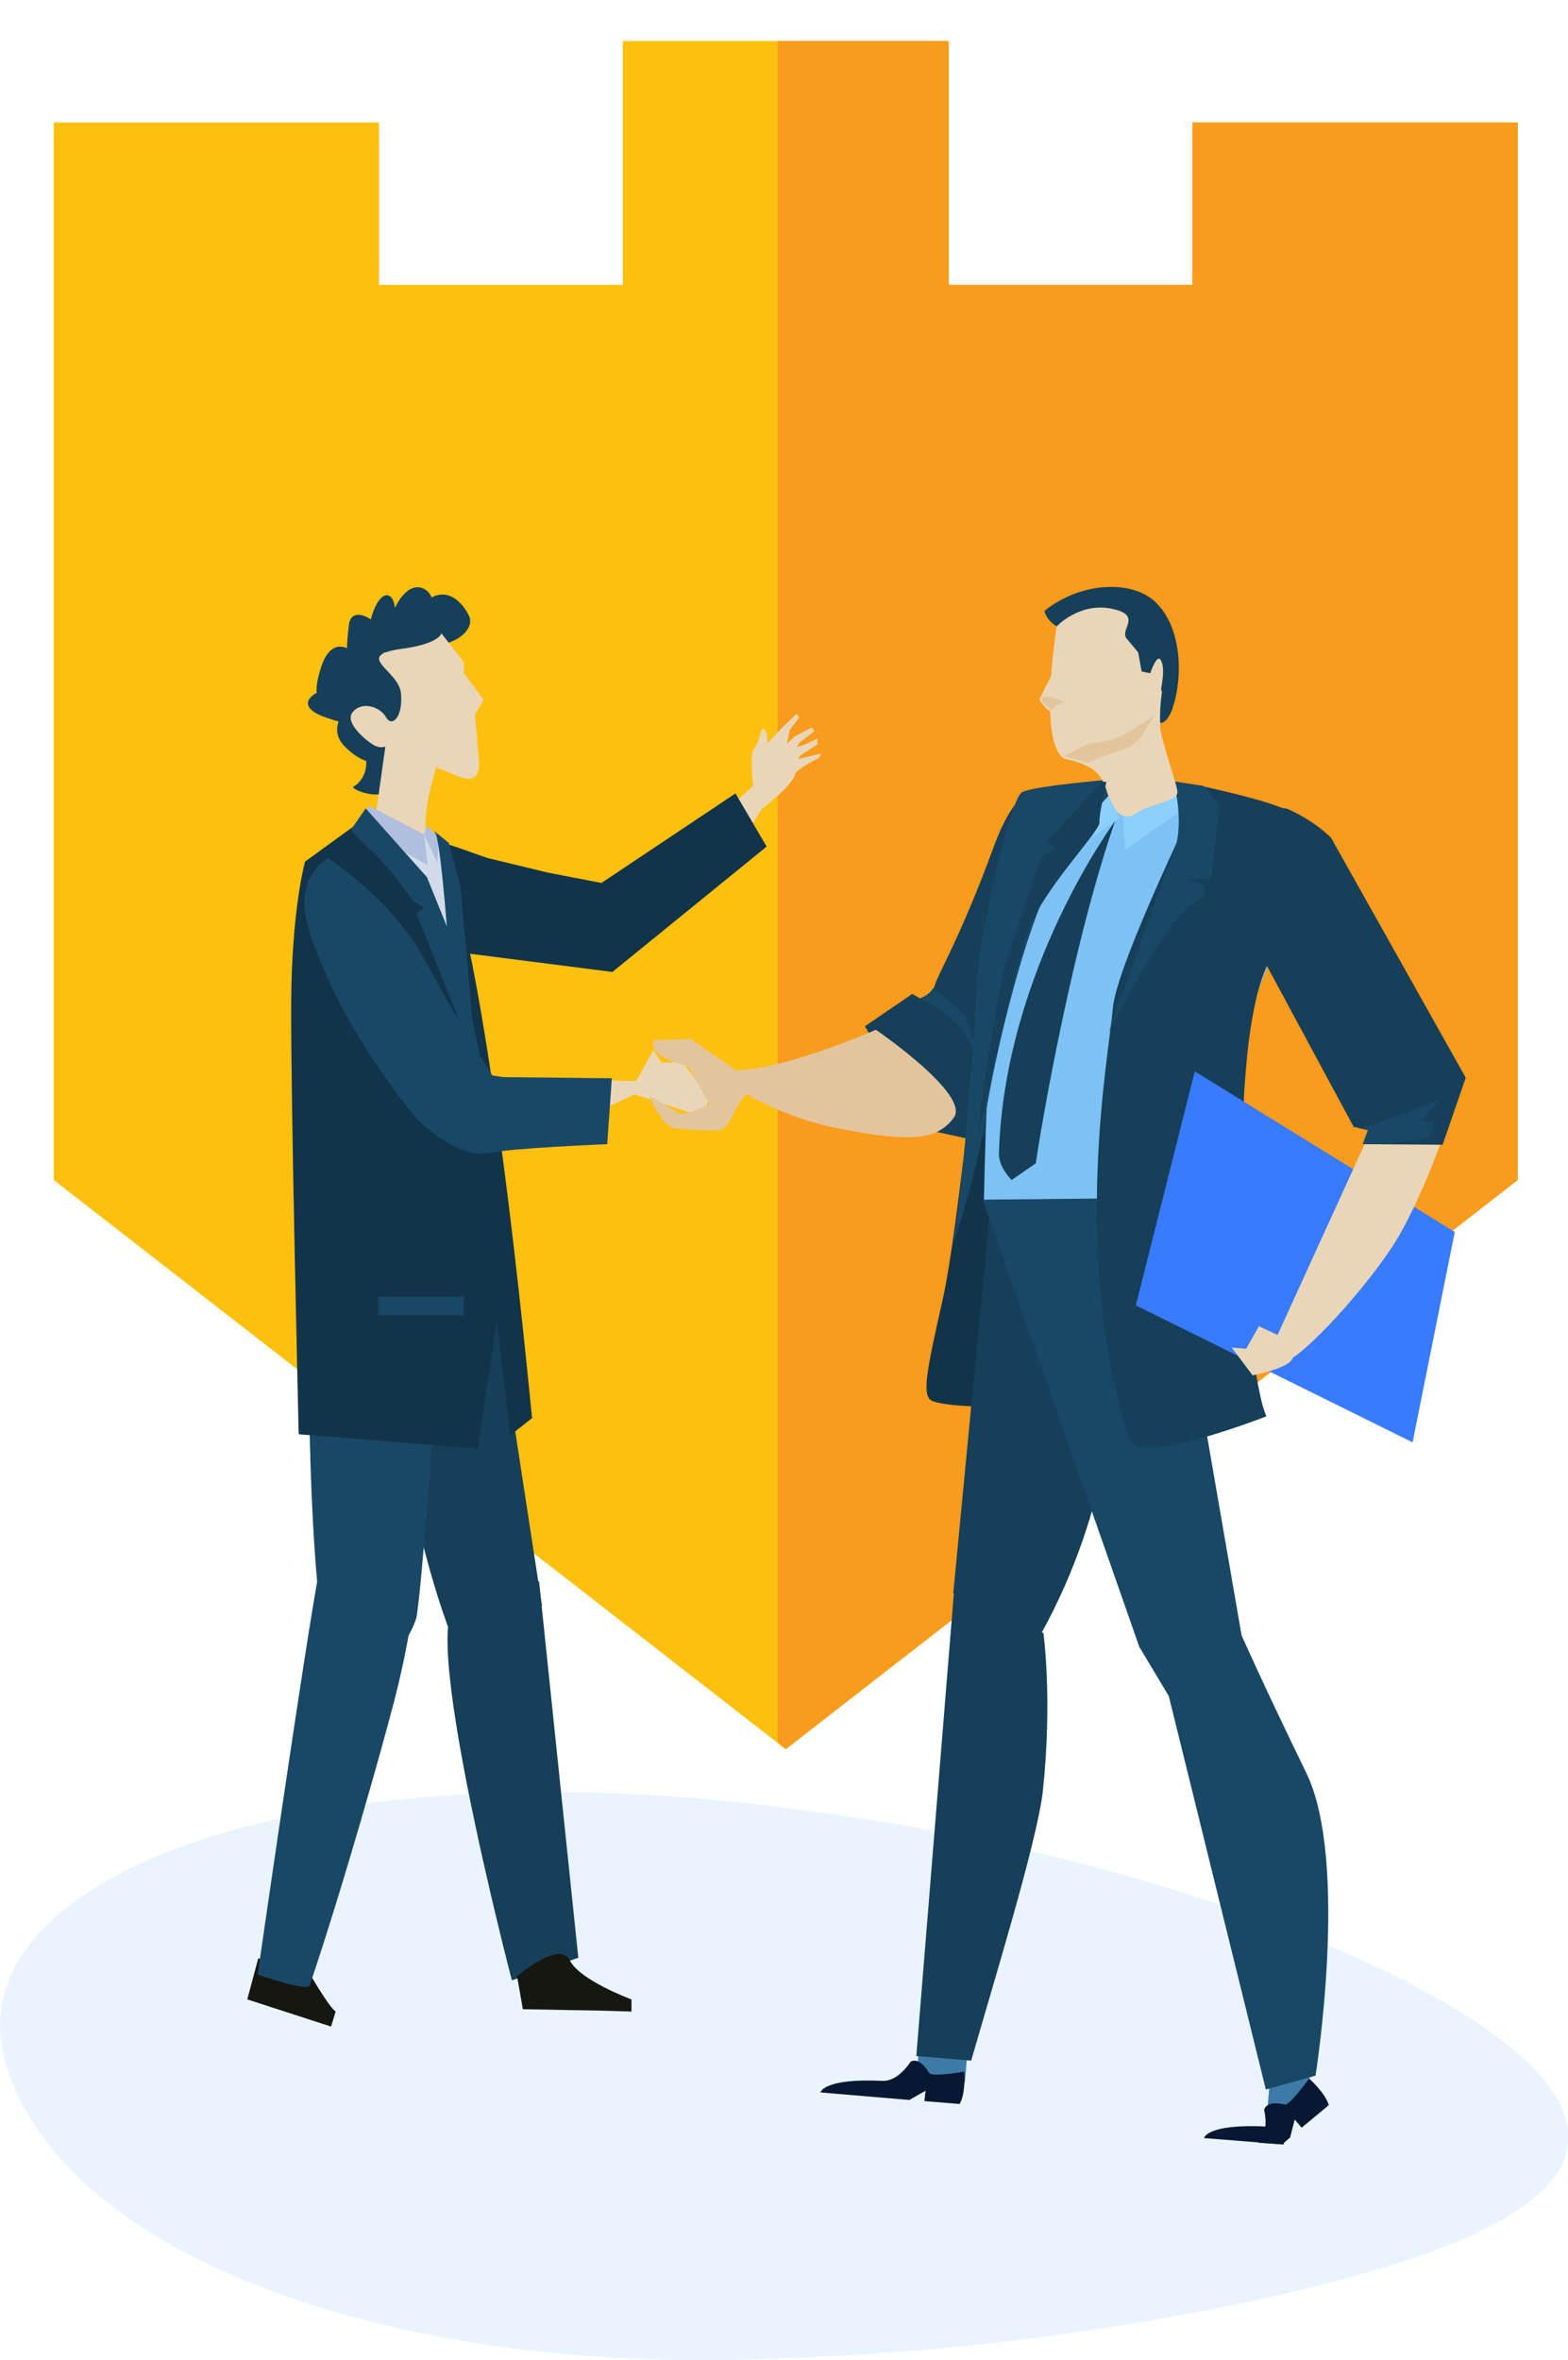 <?xml version="1.0" encoding="UTF-8"?> <svg xmlns="http://www.w3.org/2000/svg" xmlns:xlink="http://www.w3.org/1999/xlink" version="1.1" x="0px" y="0px" viewBox="0 0 271.4 408.4" style="enable-background:new 0 0 271.4 408.4;" xml:space="preserve"> <style type="text/css"> .st0{fill:#C5E1F9;} .st1{fill:#7EB3FF;} .st2{fill:#9AC7F7;} .st3{fill:#EAF4FE;} .st4{fill:#0561FC;} .st5{fill:#003E99;} .st6{fill:none;stroke:#0561FC;stroke-width:2.14;stroke-miterlimit:10;} .st7{fill:#212957;} .st8{fill:#3B4572;} .st9{fill:#F7B68B;} .st10{fill:#EC9568;} .st11{fill:#0450CF;} .st12{fill:#FFAB01;} .st13{fill:#FEC12F;} .st14{fill:none;stroke:#F4DA80;stroke-width:6.214;stroke-miterlimit:10;} .st15{fill:#69AEEB;} .st16{fill:#FFFFFF;} .st17{fill:none;stroke:#FFFFFF;stroke-width:4.274;} .st18{fill:#174F78;} .st19{fill:#FD2227;} .st20{fill:#FFFFFF;stroke:#9AC7F7;stroke-width:4.274;} .st21{fill:none;} .st22{fill:none;stroke:#69AEEB;stroke-width:4.127;stroke-linecap:round;stroke-miterlimit:10;} .st23{fill:none;stroke:#69AEEB;stroke-width:4.127;} .st24{fill:none;stroke:#69AEEB;stroke-width:4.127;stroke-dasharray:8.522;} .st25{fill:#FFFFFF;stroke:#69AEEB;stroke-width:4.127;} .st26{fill:#FEC00F;} .st27{fill:#F99B1C;} .st28{fill:#163F59;} .st29{fill:#E9D6B8;} .st30{fill:#12344A;} .st31{fill:#161711;} .st32{fill:#194866;} .st33{fill:#D1DBEA;} .st34{fill:#B0BFDE;} .st35{fill:#E2C59C;} .st36{fill:#7DC2F5;} .st37{fill:#8DCFFF;} .st38{fill:#3D7AA8;} .st39{fill:#081832;} .st40{fill:#387BFF;} .st41{fill:#D4EDFF;} .st42{fill:#ACD4F8;} .st43{fill:none;stroke:#FFFFFF;stroke-width:0.904;stroke-miterlimit:10;} .st44{fill:none;stroke:#FFFFFF;stroke-width:0.999;stroke-miterlimit:10;} .st45{fill:#E9F6FF;} .st46{fill:#0063CB;} .st47{fill:#2B83FD;} .st48{fill:#DECCAF;} .st49{fill:#0253A2;} .st50{fill:#FFAA00;} .st51{fill:#E9DBC4;} .st52{fill:#89D5DA;} .st53{fill:#73A9FF;} .st54{clip-path:url(#SVGID_2_);enable-background:new ;} .st55{fill:#BCD0E2;} .st56{clip-path:url(#SVGID_4_);enable-background:new ;} .st57{clip-path:url(#SVGID_6_);enable-background:new ;} .st58{clip-path:url(#SVGID_8_);enable-background:new ;} .st59{clip-path:url(#SVGID_10_);enable-background:new ;} .st60{clip-path:url(#SVGID_12_);enable-background:new ;} .st61{clip-path:url(#SVGID_14_);enable-background:new ;} .st62{clip-path:url(#SVGID_16_);enable-background:new ;} .st63{clip-path:url(#SVGID_18_);enable-background:new ;} .st64{clip-path:url(#SVGID_20_);enable-background:new ;} .st65{clip-path:url(#SVGID_22_);enable-background:new ;} .st66{clip-path:url(#SVGID_24_);enable-background:new ;} .st67{clip-path:url(#SVGID_26_);enable-background:new ;} .st68{clip-path:url(#SVGID_28_);enable-background:new ;} .st69{clip-path:url(#SVGID_30_);enable-background:new ;} .st70{clip-path:url(#SVGID_32_);enable-background:new ;} .st71{clip-path:url(#SVGID_34_);enable-background:new ;} .st72{clip-path:url(#SVGID_36_);enable-background:new ;} .st73{clip-path:url(#SVGID_38_);enable-background:new ;} .st74{clip-path:url(#SVGID_40_);enable-background:new ;} .st75{clip-path:url(#SVGID_42_);enable-background:new ;} .st76{enable-background:new ;} .st77{clip-path:url(#SVGID_44_);enable-background:new ;} .st78{fill:#858585;} .st79{fill:#626C76;} .st80{clip-path:url(#SVGID_46_);enable-background:new ;} .st81{clip-path:url(#SVGID_48_);enable-background:new ;} .st82{fill:#E7F5FE;} .st83{fill:#FF3D0D;} .st84{fill:#4E99FF;} .st85{fill:#ECB60D;} .st86{fill:#C4D1E1;} .st87{fill:#E4EEF3;} .st88{fill:#282723;} .st89{fill:#B6C2C9;} .st90{fill:#D8E5ED;} .st91{fill:#879BA6;} .st92{fill:#323B31;} .st93{fill:#3C463B;} .st94{fill:url(#SVGID_49_);} .st95{fill:none;stroke:#7EB3FF;stroke-width:4.274;} .st96{fill:none;stroke:#9AC7F7;stroke-width:4.274;} .st97{fill:#F4DA80;} .st98{fill:#AD5C49;} .st99{fill:#F8C44F;} .st100{fill:none;stroke:#F4DA80;stroke-width:4.457;stroke-miterlimit:10;} .st101{fill:#34688F;} </style> <g id="Layer_2"> </g> <g id="Layer_4"> <g> <path class="st3" d="M140,313.4c42,5.5,78,17,101.2,28.4c23.4,11.6,33.9,23.1,29.1,32.8c-4.8,9.8-23.8,16.7-48.7,22.5 c-25.1,5.7-56.3,10.2-89,11.1c-63.8,2.6-120.9-17.2-131.4-50.5C-9.5,324.5,54.2,301.2,140,313.4z"></path> <g> <g> <polygon class="st26" points="65.6,21.2 9.3,21.2 9.3,204.2 136,302.7 262.7,204.2 262.7,21.2 206.4,21.2 206.4,49.3 164.2,49.3 164.2,7.1 107.8,7.1 107.8,49.3 65.6,49.3 "></polygon> </g> <polygon class="st27" points="206.4,49.3 164.2,49.3 164.2,7.1 134.6,7.1 134.6,301.6 136,302.7 262.7,204.2 262.7,21.2 206.4,21.2 "></polygon> </g> <g> <g> <g> <path class="st28" d="M66.1,112.9c0,0,6.8,0.6,8.9-2c2.1-2.6-4.1-1.8-1.3,0.1c2.8,1.9,9.1-1.5,7.4-4.6 c-1.7-3.2-4.3-4.5-6.9-2.7c-2.6,1.8-0.5,2.9,0.5,1.1c1-1.8-2.9-6.2-6.2,0.1c-3.3,6.2-1.5,6.7-0.4,2.6c1.1-4.1-1.5-6.7-3.4-1.9 c-2,4.9,1,7.3,1.8,5.1c0.7-2.2-5.6-6.8-6.1-2.6c-0.5,4.1-0.9,9.1,2.3,9.2c3.2,0.1-4.2-10.8-7.1-1.9c-2.9,8.9,2.9,6.2,3.1,4.2 c0.2-2-10.6,1.7-2.2,4.6c8.4,2.9,5.2-0.6,6-2.7c0.7-2-7.1,3.3-2.9,7.6c4.2,4.3,8.3,3.5,7.4-1c-0.8-4.5-5.6-2.2-4.1,1.6 c1.5,3.7-0.8,6-1.7,6.4c-0.9,0.4,5.8,3.2,7.1-0.5C69.7,131.9,71.5,114.2,66.1,112.9z"></path> <path class="st29" d="M76.4,109.6l3.9,5l0,1.9l3.4,4.6l-1.5,2.6l0.7,8c0,0,0.6,4.3-3.4,2.7c-4-1.6-4-1.6-4-1.6 s-3.4,10.7-1,12.6c2.3,1.9,4,4.1,3,5.2c-0.9,1.1-3.2,0.3-5.5,0c-4.2-0.5-7,0.3-8.8,0.4c-1.3,0.1,0.5-0.7,0.9-3.4 c0.4-2.7,2.6-18.4,2.6-18.4s-0.7,0.3-1.7-0.1c-1-0.4-5.5-3.9-4-5.8c1.5-2,4.7-1.1,5.8,0.8c1.1,1.9,3-0.1,2.6-4.2 c-0.5-4.1-8.7-6.5,0.7-7.7C76.1,111.3,76.4,109.6,76.4,109.6z"></path> </g> <g> <path class="st29" d="M110.5,154.2l21.4-19.6c0,0,1.4,1.7,0.9,3.3c-1.5,4.3-7.4,10.6-10.8,14.2c-4.6,4.9-10.4,8.9-10.4,8.9 L110.5,154.2z"></path> <g> <g> <path class="st29" d="M132,139.9l2.7-2.3c0,0,1.3-1,2.5-2.7c1.1-1.7,0.5-3.4-1-4.8c-1.4-1.4-2.5-1.5-2.5-1.5s-2.3,1-2,3.1 c0.3,2.1-1.8,6.7-1,7C131.4,139,132,139.9,132,139.9z"></path> <polygon class="st29" points="132.6,128.9 135.3,126 137.9,123.5 138.3,124.2 136.7,126.3 135.8,130.7 134.7,130.1 "></polygon> <polygon class="st29" points="137.6,127.4 140.5,125.9 141,126.5 138.4,128.5 136.5,131.5 134.7,130.1 "></polygon> <polygon class="st29" points="141.5,127.8 139.2,128.9 137.5,129.4 136.3,130.9 137.4,132.4 138.6,130.7 141.5,128.8 "></polygon> <polygon class="st29" points="142.1,130.4 137.5,131.5 136.8,132.7 137.5,133.8 139.3,132.5 141.8,131.1 "></polygon> </g> <path class="st29" d="M129.2,139.8c1.5-1.5,1.2-3.7,1.2-3.7s-0.7-5.6,0.1-6.5c0.8-0.9,1.3-3.3,1.3-3.3s0.7-0.9,1,1.4 c0.2,1.5-0.1,2.8-0.1,2.8s1.5,3,1.4,4c-0.2,2-3.9,5.6-3.9,5.6S129,140,129.2,139.8z"></path> </g> <path class="st30" d="M84.9,148.6l9.9,2.4l9.3,1.8l23.2-15.5l5.4,9.2l-26.7,21.7l-31.3-4c0,0-4.9-7.6-7.3-16.9 C65.6,140.5,82.9,148.3,84.9,148.6z"></path> </g> <path class="st29" d="M87,186.4l26.8,0.8c0,0-19.9,12-27.1,5.9C79.5,187.1,87,186.4,87,186.4z"></path> <path class="st31" d="M58.1,348.1l-0.8,2.6L42.8,346l1.9-7.1l8.8,2.5C53.6,341.5,56.9,347.3,58.1,348.1z"></path> <path class="st28" d="M63.3,217.7c0,0,6.9,45.1,14.7,65c6.9,17.6,15.8-4.9,15.8-4.9l-11.6-75.6L60.4,200 C60.4,200,58.9,200.6,63.3,217.7z"></path> <path class="st32" d="M77.6,204l2.1,29l-3.8,2.1c0,0-3.1,43-3.9,45.1c-4.4,12.4-14.8,4.7-16.1,0.5c-1.4-4.2-3.1-34.9-2.1-57.3 c1-22.4,1-22.4,1-22.4L77.6,204z"></path> <path class="st32" d="M72,272.2c0,0-0.1,7.9-3.7,21.9c-2.3,8.9-8.9,32.3-14.7,49.5c-0.4,1.1-9-1.9-9-1.9s8.4-58.4,10.6-69.6 C55.8,268.8,66.9,262.6,72,272.2z"></path> <path class="st30" d="M74.2,144.1l-1.1,1.1l-8.3-4.8l-12,8.7c0,0-2.3,8.1-2.4,24.4c-0.1,16.3,1.3,74.7,1.3,74.7l31,2.5l3.3-22.2 l2.3,19.9l3.8-3C92,245.4,83.6,151.4,74.2,144.1z"></path> <path class="st28" d="M90.2,276.7c0,0-2.5,0.8-10.6,0.9c-8,0.1,9,65.1,9,65.1l11.5-3.9l-6.8-65.2L90.2,276.7z"></path> <path class="st31" d="M89.5,342l1,5.7l5.8,0.1c0,0,4.3,0.1,5.4,0.1c1.1,0,7.6,0.2,7.6,0.2l0-2.1c0,0-9-3.3-10.7-6.8 C96.8,335.7,89.5,342,89.5,342z"></path> <polygon class="st29" points="122.1,191.7 119.6,192.6 109,189.1 113.1,181.7 114.5,183.9 118.2,183.8 122.8,190.2 "></polygon> <polygon class="st33" points="70.1,144.7 74.2,144.1 78.6,149.4 79.2,164.9 74.6,156.8 69.1,148 "></polygon> <polygon class="st34" points="73.4,144.4 74,149.7 62.4,143.2 63.8,139.4 "></polygon> <polygon class="st34" points="74,142.9 73.4,144.4 75.7,149.3 75.9,144.9 "></polygon> <path class="st32" d="M63.3,139.9l10.6,11.9l5.3,13.1l5.3,24.2l-12.4-31l1.3-1l-2-1.3c0,0-4-5.8-7.3-8.8c-3.3-3-3.3-3.5-3.3-3.5 L63.3,139.9z"></path> <path class="st32" d="M56.8,148.5c0,0-6.3,3.2-3.3,12.5c5.1,15.9,15.8,29,17.8,31.6c2,2.6,8.7,8.1,13.7,6.9 c3.2-0.8,20.1-1.5,20.1-1.5l0.8-11.4L87,186.4l-1.8-0.3c0,0-6.5-10.3-11.9-20.4C67.8,155.7,56.8,148.5,56.8,148.5z"></path> <path class="st32" d="M77.4,161.1c0,0-1.2-16-2.1-17c-0.9-1,2.4,1.8,2.4,1.8l0.9,3.4l1.1,4.1l2.3,25.7L77.4,161.1z"></path> <rect x="65.5" y="224.4" class="st32" width="14.8" height="3.2"></rect> </g> <g> <g> <path class="st30" d="M198.9,138.7l-13.6-2.7c0,0-9.9,12.9-13.4,29.1c-3.5,16.2-5.9,47.2-8.8,60.1c-2.9,12.8-3.6,16.6-1.6,17.3 c7.3,2.4,33.1-1.1,46.3,3.2c13.2,4.2-17.3-0.6-13.5-25.3C198.2,195.5,198.9,138.7,198.9,138.7z"></path> <path class="st28" d="M189.4,146.9c0,0,8.3,4.3-4.4,29.1c-12.6,24.9-17.7,21-17.7,21l-6.9-1.5l-10.7-17.9l8.2-5.6l1.4,0.8 c0,0,2-0.6,2.5-2.3c0.5-1.8,4.7-8.9,10.1-23.7C180.2,124.2,187.8,146.1,189.4,146.9z"></path> <path class="st35" d="M151.6,178.2c0,0-15.3,6.8-24.2,7c-6,0.2,5.7,7.8,17.8,10.1c12.1,2.3,16.9,2.2,19.9-1.9 C168,189.4,151.6,178.2,151.6,178.2z"></path> <path class="st32" d="M167.1,175.8l-3.9-3.5l-1.7-1.3c-0.7,1.3-2.2,1.7-2.2,1.7l3.4,2l3.6,3.1l3.3,5.6L167.1,175.8z"></path> <path class="st36" d="M170.3,207.9l32.4,2l17.2-43.9c0,0,11-26.5-5.7-28.3c-16.7-1.7-36.4-0.3-36.4-0.3 S171.6,143.8,170.3,207.9z"></path> <path class="st28" d="M193,142.1c0,0-19.1,25.7-20.1,57.4c-0.1,2.5,2.2,4.7,2.2,4.7l4.2-2.9C179.2,201.3,184.7,166.1,193,142.1 z"></path> <polygon class="st37" points="194.4,141.4 194.7,147.1 205.7,139.4 204.7,137.2 "></polygon> <polygon class="st37" points="191.7,137.5 190,138.8 189.4,144.7 193.8,141.5 "></polygon> <path class="st29" d="M182.9,114.7c0,0.4-1.8,4-2.2,4.7c-0.3,0.7-0.8,1.5-0.7,1.8c0.1,0.3,0.8,1,1,1.3c0.3,0.3,1.4,1.4,1.8-0.3 C183.2,120.3,182.9,114.7,182.9,114.7z"></path> <path class="st29" d="M200.7,114c1.3,0,2.3,1.2,2.3,2.5c0,1.3-1.2,2.3-2.5,2.3"></path> <rect x="156.8" y="349.6" transform="matrix(8.252120e-02 -0.997 0.997 8.252120e-02 -202.86 487.206)" class="st38" width="12.7" height="8.4"></rect> <rect x="216.8" y="355.4" transform="matrix(8.266770e-02 -0.997 0.997 8.266770e-02 -152.851 551.466)" class="st38" width="12.7" height="6.8"></rect> <path class="st39" d="M166.1,364.1l-6.1-0.5l0.2-1.8l-2.8,1.6l-15.4-1.3c0,0,0.5-2.5,10.8-2c2.7,0.1,4.8-3.3,4.8-3.3 s1.4-1.1,3.2,1.9c0.5,0.8,6.1-0.2,6.1-0.2S167.2,362.2,166.1,364.1z"></path> <path class="st28" d="M171.4,209l-6.4,66.7l13.9,9.2c0,0,10.1-15.7,12.9-36.6C194.6,227.5,171.4,209,171.4,209z"></path> <path class="st32" d="M170.1,207.6l27.1,77.4l5.1,8.5l16.8,68.1l8.6-2.4c0,0,5.9-37-1.6-52.4c-7.5-15.4-11.2-23.8-11.2-23.8 l-13.1-75.7L170.1,207.6z"></path> <path class="st28" d="M168.1,356.6c3.8-13.3,11.4-37.9,12.4-46.6c1.7-16,0.1-27.4,0.1-27.4l-15.5-6.9l-6.5,80.1L168.1,356.6z"></path> <path class="st39" d="M217.8,370.8l4.1,0.3l1.4-1.2l0.8-3.1l1.2,1.4l4.7-3.9c-0.6-2.1-3.4-4.6-3.4-4.6s-3.4,4.7-4.2,4.5 c-3.3-0.8-3.6,0.9-3.6,0.9S219.8,369,217.8,370.8z"></path> <path class="st39" d="M222.5,366.5c-0.9,0.8-2,1.6-3.3,1.5c-10.4-0.5-10.8,2-10.8,2l13.8,1.1L222.5,366.5z"></path> <path class="st35" d="M128.9,186.3l-9.3-6.5l-6.4,0.2c0,0-0.8,1.4,1.2,2.7c2.1,1.3,4.7,1.8,4.7,1.8l3.7,6.6 c0,0-4.3,2.1-5.3,1.5c-1-0.6-5.1-3-5.1-3s2,5.5,4.7,5.7c2.6,0.2,5.4,0.4,7.4,0.3c2-0.2,3.1-5.7,5.2-6.5 C131.7,188.2,128.9,186.3,128.9,186.3z"></path> <path class="st28" d="M208.3,136.1c0,0-15.1,30.7-15.7,38.5c-0.6,7.7-7.4,42.5,2.9,74.6c1.5,4.6,23.7-4.1,23.7-4.1 c-4-9-7.3-65.5,0.7-79.1C233,144,233,141.6,208.3,136.1z"></path> <path class="st32" d="M203.1,135.2c0,0,2.1,7.1,0,12.5c-2.2,5.4-11.2,31-11.2,31s9.4-19.1,14.8-22.5c5.5-3.4-2.3-4.1-2.3-4.1 h5.2l1.5-12.8l-2.8-3.3L203.1,135.2z"></path> <path class="st32" d="M194.6,134.7c0,0-15.5,1.2-17.7,2.4c-2.2,1.2-7.6,26.4-7.7,31.3c-0.1,4.9-2.6,38.4-4,44.9 c-1.4,6.5,4.1-10.6,5.4-20.3c1.4-9.7,7.7-36.8,13.4-43.8c5.8-7,5.6-9,5.6-9L194.6,134.7z"></path> <g> <path class="st29" d="M183.4,105.2c0,0-4.2,22.9,0.8,26.1c0.2,0.1,3.9,0.6,5.7,2.5c1.7,1.8,1.6,3.7,2.2,4.4 c0.2,0.3,0.8,1.9,1.3,2.3c1.8,1.9,3.6-0.2,4.8-0.6c2.8-1,5.6-1.6,5.6-2.8c0-1.3-3.2-10-3-11.7c0.8-5,7.1-13.9-1.3-20.4 C197,103.2,184.1,103.8,183.4,105.2z"></path> <path class="st35" d="M184.1,130.9c0,0,0.8-0.3,2.1-1.1c0.5-0.3,1.8-1,2.5-1.1c3.2-0.7,3.1-0.4,5-1.2c2.1-0.9,6.2-3.8,6.2-3.8 s-1.4,2.3-2,3.2c-1,1.7-2.5,2.5-3.8,2.9c-5.5,1.8-5.2,2.2-5.9,2.2C188.2,132,187.8,131.7,184.1,130.9z"></path> <path class="st28" d="M199.9,104.1c-4-3.7-12.7-3.5-19.1,1.6c0,0,0.1,1.4,2.1,2.7c0,0,3.8-4.1,9.3-3.1 c5.8,1.1,1.5,3.6,2.8,5.2c1.1,1.3,2,2.4,2,2.4l0.6,3.3l1.5,0.3c0,0,1.1-3.4,1.8-2.3c0.8,1.3,0.2,3.9,0.2,4.3 c-0.1,0.4-0.2,1,0,1.1c0.1,0.1-0.4,2.1-0.3,5.5c0.7,0.1,1.7-0.9,2.3-3C204.6,117.4,204.8,108.7,199.9,104.1z"></path> <path class="st35" d="M184.3,121.4c0,0-2.7-0.9-3-0.9c-0.3,0.1-1,0.1-1,0.4c0,0.3,0.3,1,1.7,1.9 C182.2,123,182.1,122.3,184.3,121.4z"></path> </g> <path class="st28" d="M190.7,135.3l-9.7,10.6l1.9,1l-2.7,1.3c0,0-6,17.9-6.7,20.6c-0.7,2.8-3.8,22.4-4.2,26.9 c-0.4,4.5,6.1-29.7,9.5-36.6c3.4-6.9,11.7-15.5,11.5-16.8c-0.1-1.3,1.2-7,1.2-7"></path> <polygon class="st40" points="251.8,213.2 206.8,185.4 196.6,225.9 244.5,249.6 "></polygon> <g> <path class="st29" d="M236.7,196.9l-17.3,37.9c0,0,3,1.2,4.9-0.2c5.2-3.9,14.5-14.8,18-21c4.7-8.4,7.7-17.7,7.7-17.7 L236.7,196.9z"></path> <path class="st29" d="M223.6,235.3c-1,1.6-6.8,2.7-6.8,2.7l-3.6-4.8l2.5,0.2l2.2-3.9l5.3,2.5 C223.2,232,224.3,234.4,223.6,235.3z"></path> <path class="st28" d="M217.8,164.4l16.5,30.6l2.5,0.6l-0.9,2.4l13.8,0.1l4-11.6L230.4,145c0,0-2.6-2.8-7.5-5 c-3.5-1.5-12.9,12.2-7.9,19.8C216.4,162.1,217.5,163.8,217.8,164.4z"></path> <path class="st32" d="M249.2,190.3c0,0-8.8,3.4-13.5,5l1.1,0.2l-0.9,2.4l4.8,0l6.8-1l0.6-2.8l-2.1-0.2L249.2,190.3z"></path> </g> </g> </g> </g> </g> </g> </svg> 